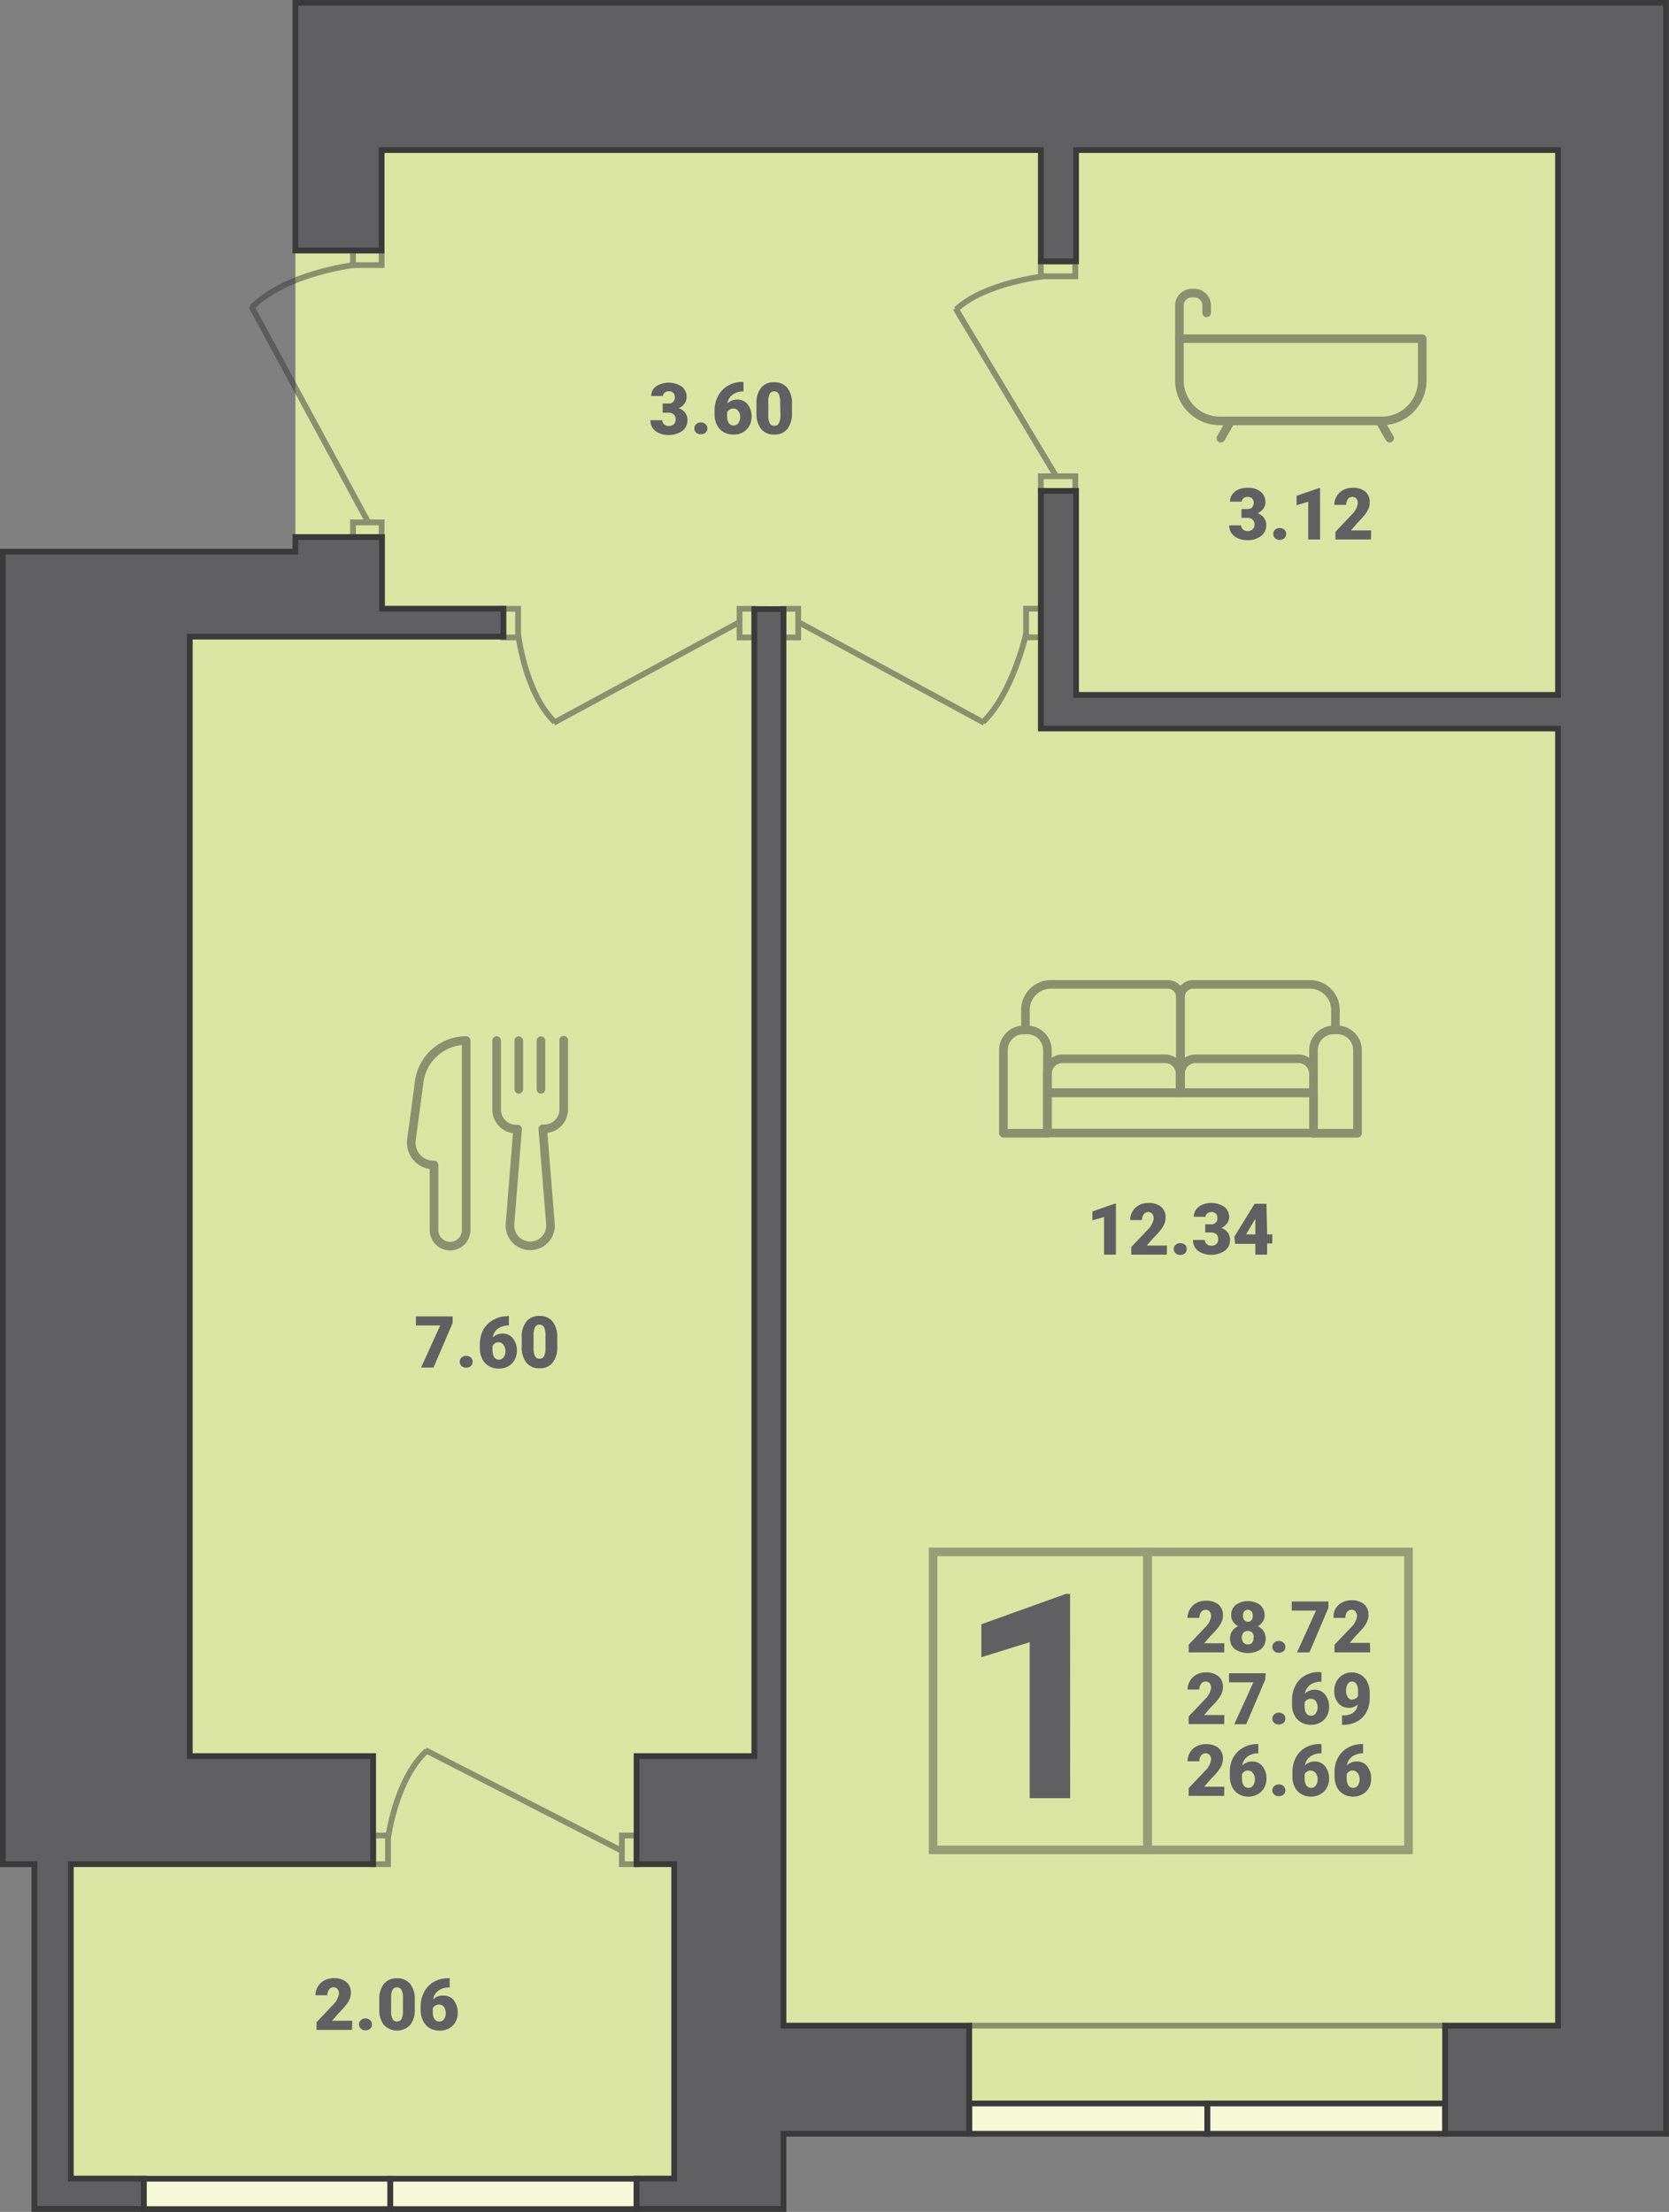 <svg xmlns="http://www.w3.org/2000/svg" viewBox="0 0 164.97 218.61"><rect x="0" y="0" width="164.97" height="218.61" fill="#808080" stroke="none"/><defs><style>.cls-1{fill:#dbe5a3;}.cls-10,.cls-2{fill:#606062;}.cls-3{opacity:0.4;}.cls-4,.cls-6,.cls-8,.cls-9{fill:none;}.cls-4{stroke:#333;}.cls-10,.cls-4,.cls-6,.cls-7{stroke-miterlimit:10;}.cls-4,.cls-8,.cls-9{stroke-width:0.85px;}.cls-5{opacity:0.5;}.cls-10,.cls-6,.cls-7,.cls-8,.cls-9{stroke:#3a3a3a;}.cls-10,.cls-6,.cls-7{stroke-width:0.57px;}.cls-7{fill:#f6f9d7;}.cls-8,.cls-9{stroke-linejoin:round;}.cls-9{stroke-linecap:round;}</style></defs><title>(2-4)-4</title><g id="Layer_2" data-name="Layer 2"><g id="Layer_2-2" data-name="Layer 2"><polygon class="cls-1" points="77.44 218.32 77.44 210.88 164.68 210.88 164.68 0.28 29.2 0.28 29.2 54.52 0.28 54.52 0.28 184.24 3.4 184.24 3.4 218.32 77.44 218.32"/><path class="cls-2" d="M121,163.31h-3.51v-.76l1.62-1.7a1.91,1.91,0,0,0,.6-1.08.8.8,0,0,0-.14-.5.54.54,0,0,0-.42-.17.52.52,0,0,0-.43.23.94.94,0,0,0-.17.57h-1.17a1.62,1.62,0,0,1,.24-.86,1.57,1.57,0,0,1,.64-.61,1.87,1.87,0,0,1,.92-.23,1.9,1.9,0,0,1,1.26.38,1.35,1.35,0,0,1,.44,1.08,1.62,1.62,0,0,1-.11.58,2.73,2.73,0,0,1-.35.6,7.56,7.56,0,0,1-.75.82l-.65.75h2Z"/><path class="cls-2" d="M125,159.62a1.18,1.18,0,0,1-.18.65,1.28,1.28,0,0,1-.5.45,1.5,1.5,0,0,1,.57.48,1.28,1.28,0,0,1,.21.73,1.3,1.3,0,0,1-.46,1.06,2.33,2.33,0,0,1-2.58,0,1.3,1.3,0,0,1-.48-1.06,1.27,1.27,0,0,1,.21-.72,1.43,1.43,0,0,1,.59-.49,1.28,1.28,0,0,1-.5-.45,1.11,1.11,0,0,1-.19-.65,1.3,1.3,0,0,1,.45-1,2.1,2.1,0,0,1,2.41,0A1.3,1.3,0,0,1,125,159.62Zm-1.07,2.21a.68.68,0,0,0-.16-.48.57.57,0,0,0-.42-.16.57.57,0,0,0-.43.16.8.8,0,0,0,0,1,.56.56,0,0,0,.43.17.51.51,0,0,0,.42-.17A.65.65,0,0,0,123.89,161.83Zm-.59-2.73a.43.43,0,0,0-.35.16.6.6,0,0,0-.13.42.66.66,0,0,0,.13.44.47.47,0,0,0,.72,0,.72.72,0,0,0,.12-.44.68.68,0,0,0-.12-.42A.46.46,0,0,0,123.3,159.1Z"/><path class="cls-2" d="M126.41,162.18a.69.69,0,0,1,.46.17.58.58,0,0,1,0,.84.68.68,0,0,1-.46.16.65.65,0,0,1-.46-.16.56.56,0,0,1,0-.84A.65.65,0,0,1,126.41,162.18Z"/><path class="cls-2" d="M131.31,158.9l-1.88,4.41H128.2l1.88-4.13h-2.4v-.9h3.63Z"/><path class="cls-2" d="M135.43,163.31h-3.52v-.76l1.62-1.7a1.91,1.91,0,0,0,.6-1.08.8.8,0,0,0-.14-.5.52.52,0,0,0-.41-.17.53.53,0,0,0-.44.23.94.94,0,0,0-.16.57h-1.17A1.7,1.7,0,0,1,132,159a1.63,1.63,0,0,1,.64-.61,1.93,1.93,0,0,1,.92-.23,1.88,1.88,0,0,1,1.26.38,1.32,1.32,0,0,1,.44,1.08,1.43,1.43,0,0,1-.11.58,2.65,2.65,0,0,1-.34.6,10.5,10.5,0,0,1-.75.82l-.65.75h2Z"/><path class="cls-2" d="M121,170.4h-3.51v-.76l1.62-1.7a2,2,0,0,0,.6-1.09.77.77,0,0,0-.14-.49.54.54,0,0,0-.42-.17.52.52,0,0,0-.43.23.93.93,0,0,0-.17.56h-1.17a1.71,1.71,0,0,1,.88-1.47,1.87,1.87,0,0,1,.92-.22,1.9,1.9,0,0,1,1.26.38,1.35,1.35,0,0,1,.44,1.08,1.66,1.66,0,0,1-.11.58,2.47,2.47,0,0,1-.35.59,7.47,7.47,0,0,1-.75.83l-.65.75h2Z"/><path class="cls-2" d="M125.06,166l-1.88,4.41H122l1.89-4.14h-2.41v-.9h3.63Z"/><path class="cls-2" d="M126.41,169.27a.68.68,0,0,1,.46.16.54.54,0,0,1,.18.42.52.52,0,0,1-.18.42.69.69,0,0,1-.46.17.65.65,0,0,1-.46-.17.52.52,0,0,1-.19-.42.52.52,0,0,1,.19-.41A.65.65,0,0,1,126.41,169.27Z"/><path class="cls-2" d="M130.62,165.29v.92h-.05a1.74,1.74,0,0,0-1.07.31,1.35,1.35,0,0,0-.52.87,1.36,1.36,0,0,1,1-.39,1.28,1.28,0,0,1,1,.48,1.93,1.93,0,0,1,.39,1.25,1.82,1.82,0,0,1-.23.89,1.63,1.63,0,0,1-.63.62,1.83,1.83,0,0,1-.9.23,1.9,1.9,0,0,1-1-.24,1.78,1.78,0,0,1-.66-.7,2.2,2.2,0,0,1-.24-1.05V168a2.92,2.92,0,0,1,.33-1.4,2.42,2.42,0,0,1,.95-1,2.83,2.83,0,0,1,1.38-.35Zm-1.05,2.61a.65.65,0,0,0-.38.1.62.62,0,0,0-.24.27v.35c0,.63.22.95.67.95a.54.54,0,0,0,.44-.24,1.09,1.09,0,0,0,0-1.2A.59.59,0,0,0,129.57,167.9Z"/><path class="cls-2" d="M134.21,168.45a1.2,1.2,0,0,1-.84.34,1.36,1.36,0,0,1-1.09-.46,1.81,1.81,0,0,1-.4-1.24,1.87,1.87,0,0,1,.22-.9,1.67,1.67,0,0,1,.63-.66,1.76,1.76,0,0,1,.9-.24,1.65,1.65,0,0,1,.9.25,1.74,1.74,0,0,1,.63.71,2.39,2.39,0,0,1,.23,1.06v.44a3,3,0,0,1-.32,1.45,2.24,2.24,0,0,1-.94.94,2.88,2.88,0,0,1-1.41.33h-.07v-.93h.22C133.67,169.49,134.12,169.13,134.21,168.45Zm-.53-.5a.57.57,0,0,0,.55-.33v-.48a1.27,1.27,0,0,0-.17-.72.5.5,0,0,0-.44-.23.49.49,0,0,0-.41.26,1.19,1.19,0,0,0-.16.64,1,1,0,0,0,.17.63A.54.54,0,0,0,133.68,168Z"/><path class="cls-2" d="M121,177.49h-3.51v-.76l1.62-1.71a1.91,1.91,0,0,0,.6-1.08.75.75,0,0,0-.14-.49.56.56,0,0,0-.85.05.94.94,0,0,0-.17.57h-1.17a1.67,1.67,0,0,1,.88-1.47,1.87,1.87,0,0,1,.92-.22,1.89,1.89,0,0,1,1.26.37,1.39,1.39,0,0,1,.44,1.09,1.66,1.66,0,0,1-.11.58,2.68,2.68,0,0,1-.35.59,7.47,7.47,0,0,1-.75.83l-.65.75h2Z"/><path class="cls-2" d="M124.38,172.38v.91h0a1.75,1.75,0,0,0-1.08.32,1.3,1.3,0,0,0-.51.87,1.34,1.34,0,0,1,1-.39,1.25,1.25,0,0,1,1,.48,1.91,1.91,0,0,1,.39,1.25,1.68,1.68,0,0,1-.23.88,1.59,1.59,0,0,1-.63.63,1.92,1.92,0,0,1-1.86,0,1.69,1.69,0,0,1-.66-.69,2.5,2.5,0,0,1-.24-1.05v-.47a3,3,0,0,1,.33-1.4,2.55,2.55,0,0,1,1-1,2.76,2.76,0,0,1,1.37-.35Zm-1,2.6a.67.67,0,0,0-.39.11.71.71,0,0,0-.23.26v.35q0,1,.66,1a.53.53,0,0,0,.44-.24,1,1,0,0,0,.18-.6.93.93,0,0,0-.18-.6A.57.57,0,0,0,123.33,175Z"/><path class="cls-2" d="M126.41,176.36a.68.68,0,0,1,.46.16.58.58,0,0,1,0,.84.69.69,0,0,1-.46.17.65.65,0,0,1-.46-.17.56.56,0,0,1,0-.84A.65.65,0,0,1,126.41,176.36Z"/><path class="cls-2" d="M130.62,172.38v.91h-.05a1.74,1.74,0,0,0-1.07.32,1.35,1.35,0,0,0-.52.87,1.36,1.36,0,0,1,1-.39,1.28,1.28,0,0,1,1,.48,1.91,1.91,0,0,1,.39,1.25,1.78,1.78,0,0,1-.23.88,1.59,1.59,0,0,1-.63.63,1.92,1.92,0,0,1-1.86,0,1.69,1.69,0,0,1-.66-.69,2.23,2.23,0,0,1-.24-1.05v-.47a3,3,0,0,1,.33-1.4,2.46,2.46,0,0,1,.95-1,2.83,2.83,0,0,1,1.38-.35Zm-1.05,2.6a.7.7,0,0,0-.62.37v.35c0,.64.22,1,.67,1a.54.54,0,0,0,.44-.24,1,1,0,0,0,.18-.6.93.93,0,0,0-.18-.6A.6.6,0,0,0,129.57,175Z"/><path class="cls-2" d="M134.73,172.38v.91h0a1.75,1.75,0,0,0-1.08.32,1.3,1.3,0,0,0-.51.87,1.34,1.34,0,0,1,1-.39,1.25,1.25,0,0,1,1,.48,1.91,1.91,0,0,1,.39,1.25,1.77,1.77,0,0,1-.22.88,1.68,1.68,0,0,1-.64.63,1.92,1.92,0,0,1-1.86,0,1.69,1.69,0,0,1-.66-.69,2.5,2.5,0,0,1-.24-1.05v-.47a2.84,2.84,0,0,1,.34-1.4,2.46,2.46,0,0,1,1-1,2.76,2.76,0,0,1,1.37-.35Zm-1,2.6a.67.67,0,0,0-.39.11.71.71,0,0,0-.23.26v.35q0,1,.66,1a.53.53,0,0,0,.44-.24,1,1,0,0,0,.18-.6.93.93,0,0,0-.18-.6A.57.57,0,0,0,133.68,175Z"/><path class="cls-2" d="M105.78,177.72h-4V162.3L97,163.79v-3.26l8.35-3h.42Z"/><g class="cls-3"><rect class="cls-4" x="92.23" y="153.38" width="21.19" height="29.45"/><rect class="cls-4" x="113.43" y="153.38" width="25.79" height="29.45"/></g><g class="cls-5"><rect class="cls-6" x="76.76" y="60.85" width="2.83" height="1.46" transform="translate(139.75 -16.59) rotate(90)"/><rect class="cls-6" x="100.73" y="60.85" width="2.83" height="1.46" transform="translate(163.73 -40.57) rotate(90)"/><line class="cls-6" x1="78.76" y1="61.4" x2="97.28" y2="71.44"/><path class="cls-6" d="M101.42,62.64s-1.31,5.88-4.26,8.73"/></g><g class="cls-5"><rect class="cls-6" x="72.42" y="60.85" width="2.83" height="1.46" transform="translate(135.41 -12.25) rotate(90)"/><rect class="cls-6" x="49.07" y="60.85" width="2.83" height="1.46" transform="translate(112.06 11.1) rotate(90)"/><line class="cls-6" x1="73.25" y1="61.4" x2="54.73" y2="71.44"/><path class="cls-6" d="M51.21,62.64s.69,5.88,3.63,8.73"/></g><g class="cls-5"><rect class="cls-6" x="60.78" y="182.1" width="2.83" height="1.46" transform="translate(-120.63 245.02) rotate(-90)"/><rect class="cls-6" x="36.2" y="182.1" width="2.83" height="1.46" transform="translate(-145.21 220.44) rotate(-90)"/><line class="cls-6" x1="61.61" y1="183" x2="42.05" y2="172.97"/><path class="cls-6" d="M38.34,181.76s.73-5.87,3.84-8.73"/></g><g class="cls-5"><rect class="cls-6" x="34.89" y="51.62" width="2.83" height="1.46" transform="translate(72.61 104.71) rotate(-180)"/><rect class="cls-6" x="34.89" y="24.73" width="2.83" height="1.46" transform="translate(72.61 50.93) rotate(-180)"/><line class="cls-6" x1="36.48" y1="51.77" x2="24.84" y2="30.27"/><path class="cls-6" d="M35,26.19s-6.81.8-10.13,4.22"/></g><g class="cls-5"><rect class="cls-6" x="102.88" y="47.06" width="3.41" height="1.46" transform="translate(209.17 95.59) rotate(-180)"/><rect class="cls-6" x="102.88" y="25.84" width="3.41" height="1.46" transform="translate(209.17 53.15) rotate(-180)"/><line class="cls-6" x1="104.48" y1="47.21" x2="94.45" y2="30.48"/><path class="cls-6" d="M103.24,27.3s-5.88.62-8.73,3.28"/></g><g class="cls-5"><line class="cls-6" x1="95.8" y1="200.2" x2="142.84" y2="200.2"/></g><rect class="cls-7" x="119.32" y="207.88" width="23.52" height="3" transform="translate(262.17 418.77) rotate(-180)"/><rect class="cls-7" x="95.8" y="207.88" width="23.52" height="3" transform="translate(215.13 418.77) rotate(-180)"/><rect class="cls-7" x="38.56" y="215.32" width="24.36" height="3" transform="translate(101.49 433.65) rotate(-180)"/><rect class="cls-7" x="14.2" y="215.32" width="24.36" height="3" transform="translate(52.77 433.65) rotate(-180)"/><g class="cls-5"><rect class="cls-8" x="103.53" y="108.01" width="26.31" height="3.97"/><path class="cls-8" d="M131.84,101.79h.34a2,2,0,0,1,2,2V112a0,0,0,0,1,0,0h-4.35a0,0,0,0,1,0,0V103.8A2,2,0,0,1,131.84,101.79Z"/><path class="cls-8" d="M101.19,101.79h.34a2,2,0,0,1,2,2V112a0,0,0,0,1,0,0H99.18a0,0,0,0,1,0,0V103.8A2,2,0,0,1,101.19,101.79Z"/><path class="cls-8" d="M105,104.64h10.15a1.5,1.5,0,0,1,1.5,1.5V108a0,0,0,0,1,0,0H103.53a0,0,0,0,1,0,0v-1.87A1.5,1.5,0,0,1,105,104.64Z"/><path class="cls-8" d="M118.18,104.64h10.15a1.5,1.5,0,0,1,1.5,1.5V108a0,0,0,0,1,0,0H116.68a0,0,0,0,1,0,0v-1.87A1.5,1.5,0,0,1,118.18,104.64Z"/><path class="cls-8" d="M129.84,108H116.68V98.56A1.27,1.27,0,0,1,118,97.29h11.54A2.52,2.52,0,0,1,132,99.82v2"/><path class="cls-8" d="M103.53,108h13.15V98.56a1.26,1.26,0,0,0-1.26-1.27H103.88a2.52,2.52,0,0,0-2.52,2.53v2"/></g><path class="cls-2" d="M110.3,124h-1.17v-3.72l-1.15.33v-.88l2.21-.77h.11Z"/><path class="cls-2" d="M115.33,124h-3.51v-.76l1.62-1.7a2,2,0,0,0,.59-1.08.73.73,0,0,0-.14-.5.54.54,0,0,0-.84.06.93.93,0,0,0-.17.56h-1.17a1.67,1.67,0,0,1,.23-.85,1.62,1.62,0,0,1,.65-.62,1.87,1.87,0,0,1,.92-.22,1.91,1.91,0,0,1,1.26.38,1.35,1.35,0,0,1,.44,1.08,1.66,1.66,0,0,1-.11.58,2.47,2.47,0,0,1-.35.59,6.66,6.66,0,0,1-.75.83l-.65.75h2Z"/><path class="cls-2" d="M116.66,122.86a.71.71,0,0,1,.46.16.55.55,0,0,1,.18.43.54.54,0,0,1-.18.42.66.66,0,0,1-.46.16.61.61,0,0,1-.46-.17.54.54,0,0,1-.18-.41.54.54,0,0,1,.18-.42A.65.65,0,0,1,116.66,122.86Z"/><path class="cls-2" d="M119.13,121h.55a.57.57,0,0,0,.65-.64.56.56,0,0,0-.15-.41.58.58,0,0,0-.44-.16.66.66,0,0,0-.41.14.42.42,0,0,0-.17.33H118a1.19,1.19,0,0,1,.22-.71,1.4,1.4,0,0,1,.61-.48,2.33,2.33,0,0,1,2.19.21,1.26,1.26,0,0,1,.48,1,1.06,1.06,0,0,1-.2.61,1.37,1.37,0,0,1-.58.47,1.35,1.35,0,0,1,.63.45,1.16,1.16,0,0,1,.23.73,1.32,1.32,0,0,1-.52,1.08,2.43,2.43,0,0,1-2.28.21,1.42,1.42,0,0,1-.65-.52,1.4,1.4,0,0,1-.21-.76h1.17a.5.5,0,0,0,.19.4.61.61,0,0,0,.46.17.71.71,0,0,0,.49-.17.57.57,0,0,0,.18-.44.67.67,0,0,0-.19-.54.83.83,0,0,0-.52-.16h-.57Z"/><path class="cls-2" d="M125.25,122h.51v.9h-.51V124h-1.17v-1.07h-2l-.07-.71,2-3.25h1.17Zm-2.08,0h.91v-1.55l-.07.12Z"/><g class="cls-5"><path class="cls-9" d="M49.09,102.84v6.83A1.92,1.92,0,0,0,51,111.59h.16L50.41,121a2,2,0,0,0,2,2.13h0a2,2,0,0,0,2-2.13l-.76-9.44h.16a1.91,1.91,0,0,0,1.91-1.92v-6.83"/><path class="cls-8" d="M46.08,102.84h0v18.73a1.59,1.59,0,0,1-1.59,1.59h0a1.59,1.59,0,0,1-1.59-1.59v-6.43h0a2.2,2.2,0,0,1-2.23-2.49l.77-5.75A4.68,4.68,0,0,1,46.08,102.84Z"/><line class="cls-9" x1="51.28" y1="102.85" x2="51.28" y2="107.66"/><line class="cls-9" x1="53.47" y1="102.85" x2="53.47" y2="107.66"/></g><path class="cls-2" d="M44.74,130.75l-1.89,4.41H41.62L43.51,131h-2.4v-.9h3.63Z"/><path class="cls-2" d="M46.08,134a.67.67,0,0,1,.46.17.58.58,0,0,1,0,.84.66.66,0,0,1-.46.16.65.65,0,0,1-.46-.16.58.58,0,0,1,0-.84A.65.65,0,0,1,46.08,134Z"/><path class="cls-2" d="M50.3,130.05V131h0a1.82,1.82,0,0,0-1.08.31,1.35,1.35,0,0,0-.52.87,1.41,1.41,0,0,1,1-.38,1.28,1.28,0,0,1,1,.47,1.94,1.94,0,0,1,.39,1.26,1.78,1.78,0,0,1-.23.88,1.59,1.59,0,0,1-.63.63,1.82,1.82,0,0,1-.9.22,1.9,1.9,0,0,1-1-.24,1.72,1.72,0,0,1-.66-.7,2.45,2.45,0,0,1-.24-1v-.47a2.92,2.92,0,0,1,.33-1.4,2.42,2.42,0,0,1,1-1,2.67,2.67,0,0,1,1.37-.36Zm-1,2.61a.67.67,0,0,0-.39.11.63.63,0,0,0-.23.26v.35c0,.64.22,1,.66,1a.53.53,0,0,0,.44-.24.92.92,0,0,0,.18-.59,1,1,0,0,0-.18-.61A.59.59,0,0,0,49.25,132.66Z"/><path class="cls-2" d="M55.08,133.11a2.37,2.37,0,0,1-.46,1.57,1.56,1.56,0,0,1-1.29.55,1.6,1.6,0,0,1-1.3-.55,2.41,2.41,0,0,1-.46-1.57v-.93a2.37,2.37,0,0,1,.46-1.57,1.6,1.6,0,0,1,1.3-.55,1.57,1.57,0,0,1,1.29.55,2.42,2.42,0,0,1,.46,1.58ZM53.92,132a1.89,1.89,0,0,0-.14-.82.49.49,0,0,0-.45-.26.45.45,0,0,0-.44.25,1.69,1.69,0,0,0-.15.75v1.29a1.86,1.86,0,0,0,.14.82.48.48,0,0,0,.45.26.46.46,0,0,0,.44-.25,1.77,1.77,0,0,0,.15-.8Z"/><path class="cls-2" d="M34.8,200.62H31.29v-.76l1.61-1.7a2,2,0,0,0,.6-1.08.73.73,0,0,0-.14-.5.54.54,0,0,0-.84.06.93.93,0,0,0-.17.56H31.18a1.67,1.67,0,0,1,.23-.85,1.69,1.69,0,0,1,.65-.62,2,2,0,0,1,.92-.22,1.91,1.91,0,0,1,1.26.38,1.35,1.35,0,0,1,.44,1.08,1.66,1.66,0,0,1-.11.58,2.47,2.47,0,0,1-.35.59,7.59,7.59,0,0,1-.75.83l-.65.75h2Z"/><path class="cls-2" d="M36.13,199.49a.67.67,0,0,1,.46.17.58.58,0,0,1,0,.84.66.66,0,0,1-.46.16.65.65,0,0,1-.46-.16.58.58,0,0,1-.18-.42.54.54,0,0,1,.18-.42A.65.65,0,0,1,36.13,199.49Z"/><path class="cls-2" d="M41,198.56a2.4,2.4,0,0,1-.46,1.58,1.8,1.8,0,0,1-2.59,0,2.42,2.42,0,0,1-.46-1.58v-.92a2.37,2.37,0,0,1,.46-1.57,1.56,1.56,0,0,1,1.29-.55,1.6,1.6,0,0,1,1.3.55,2.4,2.4,0,0,1,.46,1.58Zm-1.17-1.06a1.75,1.75,0,0,0-.14-.82.46.46,0,0,0-.45-.26.47.47,0,0,0-.44.24,1.66,1.66,0,0,0-.14.76v1.29a1.72,1.72,0,0,0,.14.82.46.46,0,0,0,.45.26.47.47,0,0,0,.44-.25,1.79,1.79,0,0,0,.14-.8Z"/><path class="cls-2" d="M44.45,195.51v.92H44.4a1.72,1.72,0,0,0-1.07.31,1.31,1.31,0,0,0-.52.87,1.33,1.33,0,0,1,1-.38,1.27,1.27,0,0,1,1.05.47,2,2,0,0,1,.38,1.25,1.78,1.78,0,0,1-.22.89,1.68,1.68,0,0,1-.64.63,1.82,1.82,0,0,1-.9.22,2,2,0,0,1-1-.24,1.63,1.63,0,0,1-.65-.7,2.31,2.31,0,0,1-.25-1v-.47a2.93,2.93,0,0,1,.34-1.4,2.4,2.4,0,0,1,.95-1,2.68,2.68,0,0,1,1.38-.36Zm-1.05,2.61a.67.67,0,0,0-.62.37v.35c0,.63.22.95.66.95a.54.54,0,0,0,.45-.24,1,1,0,0,0,.17-.6,1,1,0,0,0-.18-.6A.59.59,0,0,0,43.4,198.12Z"/><g class="cls-5"><line class="cls-9" x1="136.43" y1="41.7" x2="137.36" y2="43.31"/><line class="cls-9" x1="121.6" y1="41.7" x2="120.67" y2="43.31"/><path class="cls-8" d="M116.58,33.47h24a0,0,0,0,1,0,0V37.6a4,4,0,0,1-4,4h-16a4,4,0,0,1-4-4V33.47A0,0,0,0,1,116.58,33.47Z"/><path class="cls-9" d="M116.58,33.47v-3.4a1.24,1.24,0,0,1,1.35-1.1h0a1.24,1.24,0,0,1,1.34,1.1v.85"/></g><path class="cls-2" d="M122.71,50.31h.55c.44,0,.66-.21.66-.64a.58.58,0,0,0-.16-.41.6.6,0,0,0-.44-.15.62.62,0,0,0-.4.13.4.4,0,0,0-.17.34h-1.17a1.17,1.17,0,0,1,.22-.71,1.49,1.49,0,0,1,.61-.49,2.25,2.25,0,0,1,.87-.17,2,2,0,0,1,1.32.38,1.29,1.29,0,0,1,.48,1.06,1,1,0,0,1-.2.61,1.38,1.38,0,0,1-.58.47,1.33,1.33,0,0,1,.63.44,1.18,1.18,0,0,1,.23.73,1.29,1.29,0,0,1-.52,1.08,2.14,2.14,0,0,1-1.36.41,2.33,2.33,0,0,1-.92-.19,1.46,1.46,0,0,1-.64-.52,1.35,1.35,0,0,1-.22-.76h1.17a.56.56,0,0,0,.19.4.67.67,0,0,0,.46.17.69.69,0,0,0,.49-.17.6.6,0,0,0,.19-.44.65.65,0,0,0-.2-.54.75.75,0,0,0-.52-.16h-.57Z"/><path class="cls-2" d="M126.49,52.19a.66.66,0,0,1,.46.16.58.58,0,0,1,0,.84.67.67,0,0,1-.46.17.65.65,0,0,1-.46-.17.58.58,0,0,1,0-.84A.65.65,0,0,1,126.49,52.19Z"/><path class="cls-2" d="M130.48,53.32h-1.17V49.59l-1.15.34V49l2.21-.76h.11Z"/><path class="cls-2" d="M135.51,53.32H132v-.76l1.62-1.71a1.94,1.94,0,0,0,.59-1.08.7.7,0,0,0-.14-.49.48.48,0,0,0-.41-.17.5.5,0,0,0-.43.22.94.94,0,0,0-.17.57h-1.17a1.7,1.7,0,0,1,.23-.86,1.66,1.66,0,0,1,.65-.61,1.87,1.87,0,0,1,.92-.22,1.91,1.91,0,0,1,1.26.37,1.39,1.39,0,0,1,.44,1.09,1.66,1.66,0,0,1-.11.58,2.93,2.93,0,0,1-.35.59,8.5,8.5,0,0,1-.75.83l-.65.75h2Z"/><path class="cls-2" d="M65.5,39.88h.55a.57.57,0,0,0,.65-.64.56.56,0,0,0-.15-.41.58.58,0,0,0-.44-.16.66.66,0,0,0-.41.14.42.42,0,0,0-.17.33H64.37a1.19,1.19,0,0,1,.22-.71A1.47,1.47,0,0,1,65.2,38a2.33,2.33,0,0,1,2.19.21,1.26,1.26,0,0,1,.48,1.05,1.11,1.11,0,0,1-.2.62,1.35,1.35,0,0,1-.58.46,1.35,1.35,0,0,1,.63.45,1.16,1.16,0,0,1,.23.73,1.32,1.32,0,0,1-.52,1.08,2.43,2.43,0,0,1-2.28.21,1.42,1.42,0,0,1-.65-.52,1.38,1.38,0,0,1-.21-.76h1.17a.5.5,0,0,0,.19.4.61.61,0,0,0,.46.17.67.67,0,0,0,.49-.17.57.57,0,0,0,.18-.44.67.67,0,0,0-.19-.54.83.83,0,0,0-.52-.16H65.5Z"/><path class="cls-2" d="M69.28,41.75a.69.69,0,0,1,.46.17.58.58,0,0,1,0,.84.68.68,0,0,1-.46.16.69.69,0,0,1-.47-.16.58.58,0,0,1-.18-.42.54.54,0,0,1,.18-.42A.7.7,0,0,1,69.28,41.75Z"/><path class="cls-2" d="M73.49,37.77v.92h0a1.74,1.74,0,0,0-1.07.31,1.31,1.31,0,0,0-.52.87,1.36,1.36,0,0,1,1-.38,1.27,1.27,0,0,1,1,.47,1.94,1.94,0,0,1,.39,1.26,1.78,1.78,0,0,1-.23.88,1.66,1.66,0,0,1-.63.63,1.85,1.85,0,0,1-.9.22,1.9,1.9,0,0,1-1-.24,1.72,1.72,0,0,1-.66-.7,2.19,2.19,0,0,1-.24-1V40.5A2.92,2.92,0,0,1,71,39.1a2.4,2.4,0,0,1,1-1,2.73,2.73,0,0,1,1.38-.36Zm-1,2.61a.67.67,0,0,0-.62.37v.35c0,.63.22.95.66.95a.54.54,0,0,0,.45-.24.94.94,0,0,0,.18-.59.93.93,0,0,0-.19-.61A.59.59,0,0,0,72.44,40.38Z"/><path class="cls-2" d="M78.28,40.82a2.4,2.4,0,0,1-.46,1.58,1.57,1.57,0,0,1-1.29.55,1.6,1.6,0,0,1-1.3-.55,2.42,2.42,0,0,1-.46-1.58V39.9a2.37,2.37,0,0,1,.46-1.57,1.56,1.56,0,0,1,1.29-.55,1.6,1.6,0,0,1,1.3.55,2.4,2.4,0,0,1,.46,1.58Zm-1.17-1.06a1.75,1.75,0,0,0-.14-.82.47.47,0,0,0-.45-.26.48.48,0,0,0-.44.24,1.66,1.66,0,0,0-.14.76V41a1.72,1.72,0,0,0,.14.82.46.46,0,0,0,.45.26A.47.47,0,0,0,77,41.8a1.79,1.79,0,0,0,.14-.8Z"/><path class="cls-10" d="M37.72,14.83h65.16v11h3.48v-11H154V68.68H106.36V48.52h-3.48V72H154V200.2H142.84v10.68h21.84V.28H29.2V24.76h8.52ZM74.56,173.56H62.92v10.68h3.72v31.08H62.92v3H77.44v-7.44H95.8V200.2H77.44v-140H74.56ZM.28,54.52V184.24H3.4v34.08H14.2v-3H7V184.24H36.88V173.56H18.76V62.92h31V60.16h-12V53.08H29.2v1.44Z"/></g></g></svg>